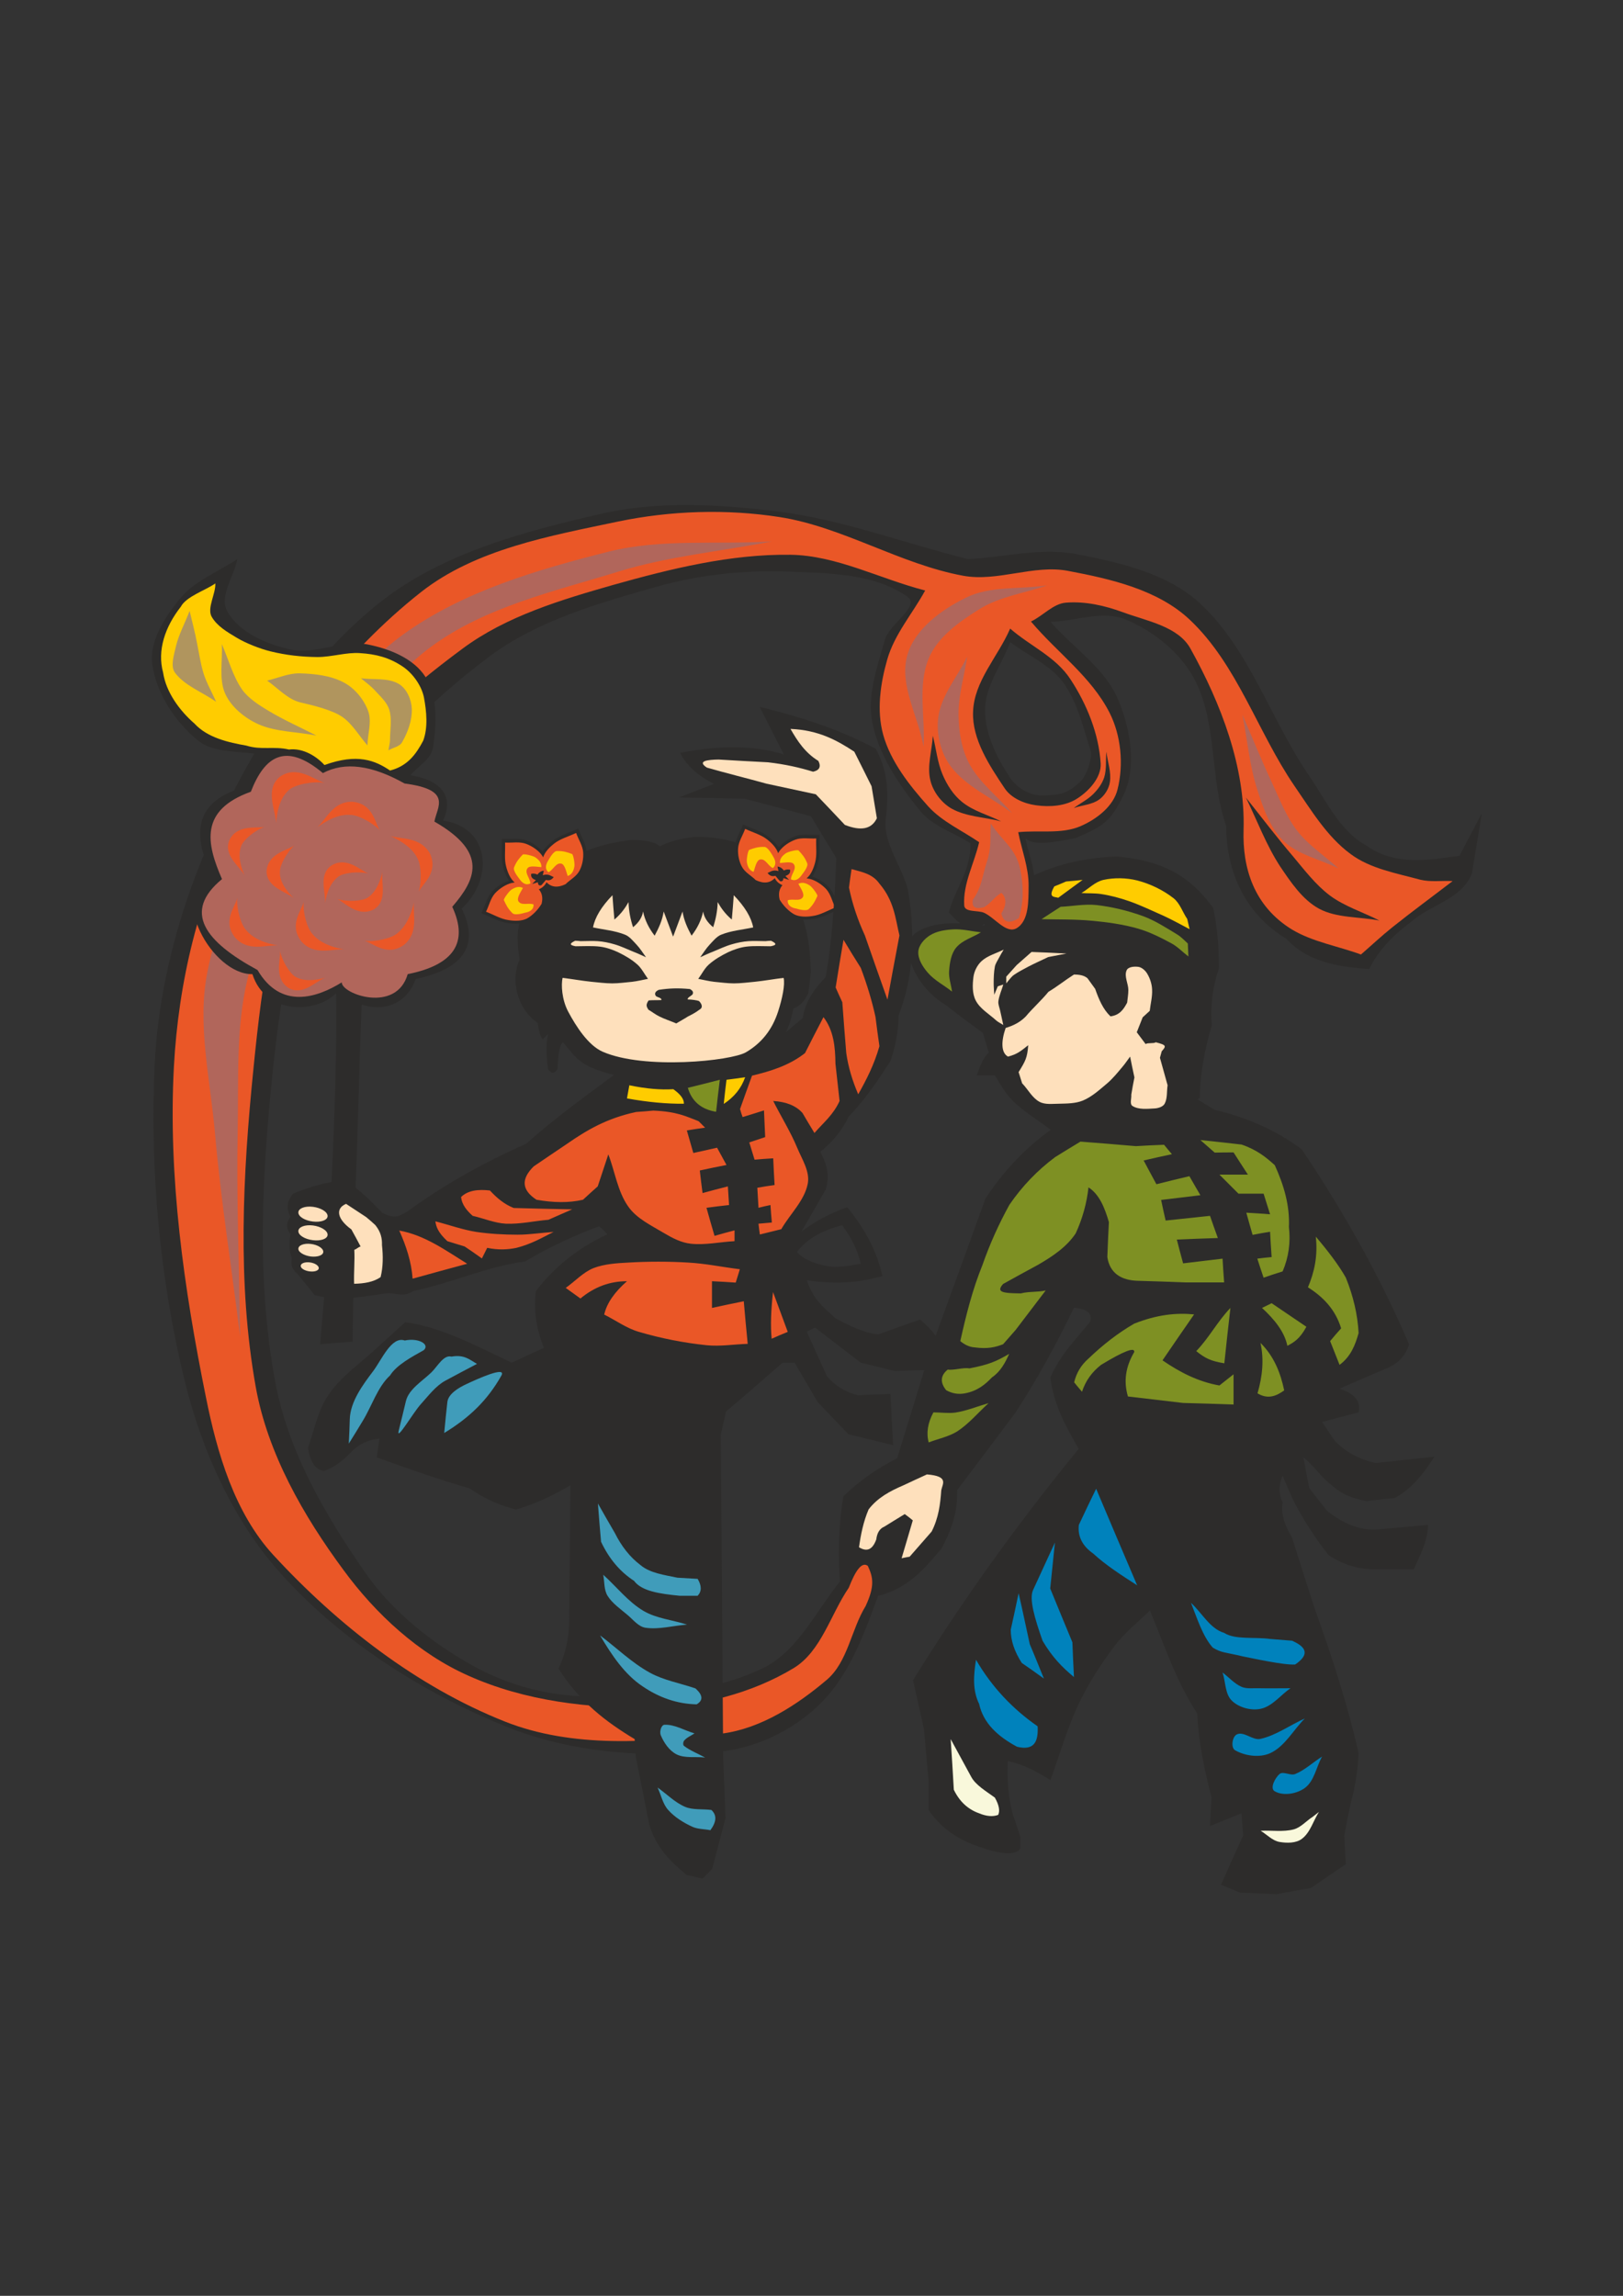<?xml version="1.0" encoding="utf-8"?>
<!-- Created by UniConvertor 2.0rc4 (https://sk1project.net/) -->
<svg xmlns="http://www.w3.org/2000/svg" height="841.89pt" viewBox="0 0 595.276 841.89" width="595.276pt" version="1.1" xmlns:xlink="http://www.w3.org/1999/xlink" id="1c9fef40-f60e-11ea-a93c-dcc15c148e23">

<rect x="0" y="0" width="595.276" height="841.89" fill="#333333" stroke="none"/>

<g>
	<g>
		<path style="fill:#2d2c2b;" d="M 387.566,412.809 C 376.55,420.225 368.126,429.369 361.43,439.521 354.734,458.097 347.966,476.673 341.198,495.249 337.166,508.425 333.134,521.601 329.03,534.777 321.47,538.593 314.99,543.201 309.302,548.745 307.358,560.697 307.43,571.281 308.15,581.289 313.91,585.681 319.022,586.113 323.846,584.745 334.214,581.433 339.614,574.521 345.302,567.897 348.902,561.273 351.35,554.289 351.062,546.441 358.262,536.937 365.39,527.433 372.518,517.929 380.366,505.761 387.494,492.945 393.902,479.553 398.942,480.057 400.886,481.713 399.734,484.809 394.622,491.145 388.934,496.689 385.262,505.113 386.486,515.481 391.094,523.257 395.63,531.321 373.166,558.753 352.934,586.977 334.862,616.137 336.23,622.113 337.598,628.161 338.894,634.209 339.47,640.545 340.046,646.953 340.622,653.361 340.622,656.817 340.622,660.273 340.622,663.801 344.798,669.849 350.414,674.025 357.47,676.617 367.046,680.217 372.662,680.505 374.246,677.769 374.246,676.401 374.246,675.033 374.246,673.665 373.31,670.713 372.374,667.833 371.366,664.953 369.71,658.545 369.35,652.065 369.638,645.801 374.894,646.809 380.15,649.545 385.262,652.785 388.718,643.425 391.382,633.777 395.63,624.849 399.23,617.289 403.91,610.017 408.95,603.393 412.55,598.641 417.446,594.825 421.766,590.577 427.094,603.393 431.414,616.569 439.118,628.377 439.622,639.177 441.782,649.185 444.374,659.193 444.158,662.649 443.942,666.105 443.798,669.633 447.614,668.049 451.502,666.465 455.39,664.953 455.534,667.617 455.75,670.353 455.966,673.089 453.23,679.065 450.494,685.113 447.83,691.161 450.134,692.097 452.438,693.033 454.814,694.041 459.206,694.185 463.67,694.401 468.134,694.617 472.382,693.825 476.63,693.033 480.878,692.313 485.126,689.361 489.374,686.481 493.622,683.601 493.406,680.073 493.19,676.545 493.046,673.089 493.766,669.201 494.558,665.313 495.35,661.497 497.078,655.305 498.014,649.113 498.302,642.921 494.486,625.857 488.654,607.785 482.03,589.425 479.294,580.857 476.558,572.361 473.894,563.865 471.59,559.905 469.646,555.801 470.438,551.049 468.638,546.945 469.286,543.921 470.438,541.185 471.734,544.281 473.102,547.377 474.47,550.473 478.214,557.529 482.39,564.081 487.286,570.273 492.902,574.017 499.094,575.745 505.79,575.457 510.038,575.457 514.286,575.457 518.534,575.457 520.91,570.201 523.574,565.305 523.79,559.185 517.382,559.761 510.974,560.337 504.638,560.913 498.59,561.129 492.614,558.753 486.71,554.001 484.55,551.265 482.39,548.529 480.302,545.865 479.51,542.913 478.718,537.297 477.998,534.417 481.454,536.937 484.91,542.121 488.438,544.641 492.614,548.457 496.862,549.609 501.182,550.473 504.638,550.041 508.094,549.681 511.622,549.321 518.318,545.577 522.35,539.961 526.094,534.201 518.894,534.921 511.766,535.713 504.638,536.505 498.518,535.209 493.478,532.401 489.59,528.369 488.006,526.065 486.422,523.761 484.91,521.457 489.374,520.233 493.838,519.081 498.302,517.929 498.878,514.833 498.374,511.665 491.318,509.217 496.718,506.841 502.118,504.537 507.518,502.233 512.054,500.577 515.438,497.769 516.806,492.945 506.438,468.753 493.262,444.921 477.422,421.449 468.278,414.609 457.622,409.857 445.526,406.977 443.006,405.465 440.486,403.953 437.966,402.369 425.366,410.289 407.654,412.737 387.566,412.809 L 387.566,412.809 Z" />
		<path style="fill:#0082bc;" d="M 469.286,650.553 C 467.702,651.921 465.614,655.809 467.558,656.889 470.726,658.689 475.622,657.825 478.574,655.665 482.102,653.073 482.75,647.961 484.91,644.145 481.598,646.233 478.574,649.113 475.046,650.553 473.318,651.273 470.654,649.401 469.286,650.553 L 469.286,650.553 Z M 453.662,636.009 C 451.934,636.801 451.358,640.905 453.014,641.841 456.686,643.929 461.942,644.649 465.83,642.921 471.23,640.473 474.326,634.425 478.574,630.177 473.102,632.625 468.062,636.369 462.302,637.665 459.494,638.313 456.254,634.785 453.662,636.009 L 453.662,636.009 Z M 448.406,613.329 C 450.71,615.057 452.726,617.433 455.39,618.585 457.262,619.377 459.566,619.017 461.726,619.089 465.47,619.161 469.43,619.089 473.318,619.089 469.646,621.609 466.622,625.785 462.302,626.649 458.774,627.369 454.382,626.145 451.862,623.697 449.27,621.249 449.558,616.785 448.406,613.329 L 448.406,613.329 Z M 436.814,587.769 C 440.846,591.441 443.798,597.273 448.982,598.785 452.942,601.377 460.214,600.225 465.83,601.017 468.494,601.233 471.158,601.449 473.894,601.665 479.654,604.185 480.014,606.993 475.046,610.377 470.942,610.665 459.926,608.217 455.894,607.425 449.342,605.841 448.118,606.201 444.806,604.185 441.062,600.009 438.902,592.953 436.814,587.769 L 436.814,587.769 Z M 357.974,608.649 C 363.734,618.585 371.366,626.649 380.582,633.057 380.87,638.745 379.286,642.057 373.022,640.545 365.894,636.729 360.638,631.833 359.126,624.849 356.606,619.737 357.11,614.193 357.974,608.649 L 357.974,608.649 Z M 373.598,584.241 C 372.662,588.705 371.726,593.169 370.718,597.633 370.718,601.665 372.086,605.625 374.75,609.801 377.486,611.673 380.222,613.617 382.886,615.561 381.374,611.889 379.286,606.633 377.702,602.961 376.19,596.193 375.182,591.009 373.598,584.241 L 373.598,584.241 Z M 386.918,565.665 C 386.342,571.281 385.766,576.897 385.19,582.513 387.854,589.065 390.59,595.617 393.326,602.241 393.47,606.489 393.686,610.737 393.902,614.985 389.726,611.529 385.91,607.713 382.382,601.665 379.574,593.673 377.342,586.329 378.926,583.017 381.59,577.185 384.254,571.425 386.918,565.665 L 386.918,565.665 Z M 402.038,545.937 C 407.006,557.745 412.046,569.553 417.086,581.361 411.398,577.689 405.638,574.017 400.958,569.697 396.926,566.889 395.198,563.289 395.702,559.185 397.79,554.721 399.878,550.329 402.038,545.937 L 402.038,545.937 Z" />
		<path style="fill:#fee0bc;" d="M 321.398,564.513 C 320.03,568.257 318.014,569.193 315.062,567.393 315.71,562.785 316.646,558.033 318.59,553.497 321.974,549.105 326.582,546.729 331.262,544.713 334.214,543.345 337.094,541.977 339.974,540.681 348.182,541.329 345.662,544.137 345.23,546.513 344.87,551.553 344.294,556.521 341.702,561.633 339.038,564.657 336.374,567.753 333.638,570.849 332.702,570.993 331.694,571.209 330.686,571.425 331.262,569.481 331.838,567.537 332.414,565.593 333.206,562.857 333.998,560.193 334.79,557.529 333.854,556.737 332.846,555.945 331.838,555.225 329.39,556.737 326.87,558.249 324.35,559.833 322.622,560.553 321.686,562.137 321.398,564.513 L 321.398,564.513 Z" />
		<path style="fill:#7e9023;" d="M 362.582,514.545 C 358.55,515.697 354.59,517.353 350.414,518.001 347.822,518.361 345.086,517.929 342.35,517.929 340.262,521.817 339.686,525.489 340.622,528.945 344.15,527.577 347.966,526.857 351.062,524.913 355.382,522.105 358.766,518.001 362.582,514.545 L 362.582,514.545 Z M 370.142,496.473 C 365.318,499.281 362.654,500.433 355.526,501.801 353.438,501.369 349.694,502.593 347.606,502.233 344.942,504.393 344.726,506.913 347.03,509.793 349.334,511.089 351.638,511.377 353.942,510.945 358.478,510.081 361.358,507.705 363.806,505.113 366.902,503.025 368.63,499.857 370.142,496.473 L 370.142,496.473 Z M 426.95,419.793 C 427.886,420.945 428.822,422.097 429.83,423.249 426.374,423.969 422.918,424.761 419.462,425.553 420.974,428.433 422.558,431.313 424.142,434.265 428.174,433.257 432.206,432.249 436.238,431.313 437.534,433.617 438.902,435.921 440.27,438.297 435.446,438.873 430.622,439.449 425.87,440.025 426.374,442.545 426.95,445.065 427.526,447.585 432.926,447.009 438.326,446.433 443.798,445.857 444.734,448.521 445.67,451.257 446.678,453.993 441.638,454.137 436.598,454.353 431.63,454.569 432.35,457.449 433.142,460.329 433.934,463.281 438.758,462.705 443.582,462.129 448.406,461.553 448.55,464.433 448.766,467.313 448.982,470.265 444.158,470.265 439.334,470.265 434.51,470.265 428.894,470.049 423.278,469.833 417.734,469.689 410.966,469.617 407.006,466.665 406.142,460.977 406.286,456.657 406.502,452.409 406.718,448.161 405.206,442.977 403.262,438.009 399.23,435.417 398.582,441.321 396.998,446.937 394.55,452.265 391.31,457.161 386.27,460.617 380.654,463.857 376.406,466.161 372.158,468.465 367.91,470.841 365.174,473.937 367.91,474.225 374.39,474.297 377.702,473.505 380.294,473.937 383.534,473.217 379.862,478.041 376.19,482.865 372.518,487.689 371.006,489.417 369.494,491.145 367.91,492.945 365.102,494.025 362.294,494.745 357.47,494.097 355.454,493.953 353.798,493.089 352.214,491.793 354.302,482.433 356.606,473.073 360.35,463.857 363.014,456.225 366.326,448.881 370.214,441.825 374.894,434.985 380.51,429.153 386.99,424.329 390.086,422.385 393.182,420.513 396.278,418.641 403.046,419.145 409.814,419.721 416.582,420.297 420.038,420.081 423.494,419.937 426.95,419.793 L 426.95,419.793 Z M 437.966,482.001 C 434.078,487.617 430.19,493.233 426.374,498.849 432.782,503.241 439.478,506.697 447.254,508.065 448.982,506.697 450.71,505.329 452.438,503.961 452.438,507.633 452.438,511.305 452.438,515.049 446.246,514.833 440.054,514.617 433.934,514.473 427.166,513.681 420.398,512.889 413.702,512.097 412.046,506.553 412.838,501.153 416.006,495.825 416.294,493.881 412.262,495.393 403.838,500.505 400.526,503.097 398.15,506.337 396.854,510.369 395.846,509.217 394.91,508.065 393.974,506.913 394.766,503.601 396.422,500.649 399.23,498.201 404.486,493.161 410.03,488.841 416.006,485.385 424.358,482.073 431.414,481.353 437.966,482.001 L 437.966,482.001 Z M 462.302,492.441 C 467.27,497.337 469.646,503.385 471.014,509.865 468.134,511.953 465.038,513.249 461.222,510.945 463.022,504.825 463.67,498.489 462.302,492.441 L 462.302,492.441 Z M 451.286,479.625 C 446.462,484.665 443.582,490.425 438.758,495.465 442.07,498.129 444.158,499.137 449.054,499.929 449.774,493.161 450.494,486.393 451.286,479.625 L 451.286,479.625 Z M 466.406,477.897 C 465.182,478.473 464.03,479.049 462.878,479.625 467.558,483.945 471.158,488.481 472.166,493.521 474.47,492.297 476.702,491.073 479.15,486.537 474.902,483.657 470.654,480.777 466.406,477.897 L 466.406,477.897 Z M 440.27,418.065 C 441.998,419.577 443.726,421.089 445.526,422.673 447.83,422.601 450.134,422.601 452.438,422.601 454.166,425.265 455.894,428.001 457.694,430.737 454.166,430.737 450.71,430.737 447.254,430.737 449.558,433.041 451.862,435.345 454.238,437.721 457.262,437.721 460.358,437.721 463.454,437.721 464.246,440.241 465.038,442.761 465.83,445.281 462.878,445.065 459.998,444.849 457.118,444.705 457.838,447.369 458.63,450.105 459.422,452.841 461.51,452.409 463.67,452.049 465.83,451.689 465.974,454.785 466.19,457.881 466.406,460.977 464.606,461.121 462.878,461.337 461.15,461.553 461.87,463.857 462.662,466.161 463.454,468.537 465.758,467.745 468.062,466.953 470.438,466.233 472.67,460.977 473.39,455.577 472.742,449.961 473.102,442.041 470.87,434.553 467.558,427.281 464.462,424.473 461.078,421.665 455.39,419.721 450.35,419.145 445.31,418.569 440.27,418.065 L 440.27,418.065 Z M 482.606,453.489 C 483.398,460.689 482.03,466.593 479.726,472.065 485.414,475.665 489.806,480.273 491.894,487.113 490.526,488.625 489.158,490.209 487.862,491.793 489.014,494.673 490.166,497.553 491.318,500.505 495.494,497.409 497.078,493.161 498.302,488.841 497.942,482.073 496.358,475.305 493.622,468.537 491.03,463.929 487.07,458.745 482.606,453.489 L 482.606,453.489 Z" />
		<path style="fill:#f9f8db;" d="M 348.686,637.737 C 349.118,643.929 349.478,650.121 349.838,656.313 351.926,660.633 355.022,663.513 359.126,664.953 361.862,666.105 364.238,666.249 366.11,665.529 366.83,664.017 366.398,661.857 364.886,659.193 361.646,656.817 357.902,654.657 356.246,651.633 353.726,646.953 351.206,642.345 348.686,637.737 L 348.686,637.737 Z M 481.454,666.249 C 479.078,667.761 477.134,670.137 474.47,670.857 470.582,671.865 466.406,671.145 462.374,671.361 464.678,672.729 466.694,675.033 469.358,675.465 471.95,675.897 475.334,675.969 477.494,674.313 480.59,672.009 481.67,667.689 483.758,664.449" />
	</g>
	<g>
		<path style="fill:#2d2c2b;" d="M 444.95,332.889 C 438.182,323.889 429.83,315.825 409.598,314.097 394.982,314.601 380.294,318.273 365.462,329.001 363.518,332.529 362.006,335.841 360.998,339.441 355.742,338.865 350.486,338.073 344.438,338.937 334.358,340.665 330.974,345.273 333.998,352.761 336.302,359.529 340.766,364.785 347.246,368.817 352.43,372.921 356.894,376.161 360.494,378.753 361.214,381.129 361.934,383.505 362.654,385.953 360.566,387.969 359.414,390.993 358.262,394.305 360.494,394.305 362.726,394.305 364.886,394.305 367.334,398.337 369.206,401.721 372.662,404.817 377.198,408.849 382.166,411.657 385.91,414.753 393.11,414.537 400.382,414.537 407.438,414.249 413.342,414.033 419.606,415.041 425.078,413.097 430.838,411.081 435.086,406.041 440.054,402.585 440.126,394.449 441.638,385.593 444.446,376.017 443.87,368.889 444.734,361.905 447.11,354.993 447.038,347.577 446.534,340.089 444.95,332.889 L 444.95,332.889 Z" />
		<path style="fill:#fee0bc;" d="M 378.35,349.089 C 376.55,350.673 374.75,352.257 372.878,353.913 371.654,355.281 370.358,356.721 369.062,358.161 369.062,358.953 369.062,359.745 369.062,360.609 369.998,359.529 370.79,358.305 371.87,357.513 373.526,356.361 375.398,355.425 377.126,354.489 379.502,353.265 382.022,352.113 384.47,350.961 386.702,350.529 388.934,350.097 391.166,349.665 386.846,349.449 382.598,349.233 378.35,349.089 L 378.35,349.089 Z M 368.126,348.225 C 365.462,349.593 362.294,350.385 360.062,352.401 358.478,353.841 357.326,356.073 357.038,358.233 356.678,361.041 356.534,364.353 357.902,366.945 359.486,369.969 362.798,371.841 365.318,374.145 366.11,374.865 367.118,375.297 367.982,375.873 367.622,374.073 367.19,372.345 366.83,370.617 366.614,369.537 366.038,368.313 366.182,367.161 366.47,365.001 367.406,363.057 367.982,361.041 367.334,361.257 366.686,361.473 365.966,361.689 365.534,362.697 365.102,363.705 364.67,364.785 364.598,363.345 364.454,361.977 364.454,360.609 364.454,358.521 364.526,356.433 364.886,354.489 365.102,353.337 365.894,352.257 366.398,351.249 366.902,350.241 367.55,349.233 368.126,348.225 L 368.126,348.225 Z M 407.294,372.705 C 404.558,370.113 403.046,366.513 401.678,362.625 400.742,361.329 399.806,360.033 398.87,358.737 397.718,357.729 396.062,357.369 393.902,357.369 390.518,359.529 387.998,361.617 384.542,363.705 382.094,366.729 378.71,369.753 376.262,372.705 374.39,374.649 372.014,376.017 368.846,376.953 367.118,381.993 367.19,386.097 369.71,387.465 373.094,386.601 374.39,385.449 377.126,383.289 376.766,387.969 376.118,389.049 373.598,393.153 374.03,394.521 374.462,395.889 374.894,397.257 377.054,399.489 378.566,402.585 381.23,404.025 383.318,405.177 386.054,404.745 388.43,404.745 391.382,404.673 394.478,404.673 397.142,403.593 400.454,402.225 403.19,399.705 405.854,397.473 408.014,395.673 409.886,393.369 411.686,391.209 412.694,390.057 413.558,388.689 414.494,387.465 414.998,389.985 415.502,392.505 416.078,395.097 415.646,397.185 415.286,399.273 414.926,401.433 415.07,402.801 414.206,404.889 415.43,405.609 417.662,406.977 420.758,406.617 423.494,406.473 424.79,406.401 426.518,405.897 427.166,404.745 428.246,402.729 427.886,400.209 428.246,397.977 427.31,394.593 426.374,391.209 425.438,387.897 425.654,387.105 425.87,386.313 426.086,385.521 427.886,383.505 427.742,383.217 423.926,382.209 422.99,382.785 421.118,382.281 420.182,382.857 419.102,381.417 418.022,379.977 416.942,378.537 417.662,376.665 418.382,374.865 419.102,373.065 419.966,372.273 420.83,371.481 421.694,370.689 421.982,368.097 422.702,365.505 422.558,362.841 422.486,360.897 421.838,358.881 420.83,357.153 420.182,356.001 418.886,354.777 417.59,354.561 416.078,354.345 413.774,354.489 413.198,355.857 412.262,358.089 413.846,360.681 413.846,363.057 413.846,364.641 413.558,366.153 413.414,367.665 412.118,370.113 410.678,372.273 407.294,372.705 L 407.294,372.705 Z" />
		<path style="fill:#7e9023;" d="M 359.774,341.889 C 356.75,343.761 352.934,344.769 350.63,347.577 348.83,349.809 348.326,353.121 348.11,356.001 347.894,358.521 348.83,361.041 349.19,363.633 346.238,361.257 342.71,359.529 340.262,356.649 338.462,354.561 336.662,351.753 336.806,349.017 336.95,346.569 339.038,344.265 341.126,342.969 343.646,341.385 346.886,340.953 349.838,340.809 353.15,340.665 356.462,341.529 359.774,341.889 L 359.774,341.889 Z" />
		<path style="fill:#ffcc00;" d="M 396.638,327.489 C 399.302,325.905 401.606,323.385 404.702,322.665 408.662,321.801 413.126,321.873 417.158,322.881 421.838,324.105 426.518,326.337 430.406,329.361 432.782,331.233 433.718,334.473 435.446,336.993 435.734,338.217 436.022,339.441 436.31,340.737 433.142,339.081 430.046,337.353 426.95,335.913 422.702,334.041 418.382,331.953 414.062,330.441 410.75,329.289 407.222,328.353 403.838,327.849 401.462,327.489 399.014,327.633 396.638,327.489 L 396.638,327.489 Z M 397.07,322.665 C 394.046,324.897 391.094,327.057 388.142,329.217 386.702,328.785 384.254,329.289 386.702,325.041 388.142,324.465 389.582,323.889 391.022,323.241 393.038,323.097 395.054,322.881 397.07,322.665 L 397.07,322.665 Z" />
		<path style="fill:#7e9023;" d="M 382.022,337.065 C 384.326,335.553 386.63,334.041 389.006,332.529 393.326,332.313 397.79,331.449 402.11,331.881 407.87,332.529 413.774,333.969 419.318,335.985 423.638,337.569 427.742,340.233 431.774,342.681 433.214,343.545 434.366,344.841 435.662,345.993 435.734,347.577 435.806,349.161 435.878,350.745 433.79,349.161 431.99,347.217 429.758,345.993 425.798,343.833 421.622,341.745 417.374,340.521 411.83,338.937 405.998,338.145 400.382,337.641 394.334,337.065 388.142,337.209 382.022,337.065 L 382.022,337.065 Z" />
	</g>
	<path style="fill:#2d2c2b;" d="M 370.502,235.473 C 367.478,243.753 361.286,251.529 361.286,260.385 361.286,269.169 365.606,277.953 370.502,285.225 372.95,288.969 377.918,291.849 382.454,291.705 389.006,291.489 391.454,291.129 396.278,286.593 398.51,284.505 400.814,277.953 399.95,275.073 397.214,266.505 395.126,257.289 389.87,250.161 385.046,243.681 376.91,240.369 370.502,235.473 L 370.502,235.473 Z M 543.518,298.185 C 542.294,305.529 541.07,312.945 539.846,320.361 535.958,330.009 524.366,331.737 517.382,338.217 510.902,342.897 505.43,348.729 502.19,355.353 493.55,354.705 480.23,353.625 471.806,344.265 456.902,335.265 449.846,320.145 449.702,302.793 443.798,285.873 446.462,266.289 438.686,250.233 433.646,239.865 423.494,231.585 412.91,227.193 404.414,223.665 394.478,227.769 385.334,228.057 393.614,237.561 405.35,245.049 410.174,256.713 414.638,267.441 417.086,281.265 411.974,291.777 407.222,301.497 404.414,303.081 394.478,307.329 386.846,308.841 378.926,310.281 376.118,307.401 376.982,312.297 379.502,317.985 379.286,323.025 381.374,331.593 379.43,337.497 374.246,342.465 369.71,343.977 364.67,342.681 360.998,338.793 355.742,342.897 351.422,338.289 348.038,334.617 349.766,326.985 356.318,319.137 355.886,309.201 349.766,305.241 342.062,303.009 337.454,297.321 329.75,287.817 322.334,276.945 319.958,264.993 317.942,254.985 321.83,244.401 324.566,234.537 326.15,228.921 337.67,222.225 332.846,218.841 320.894,210.345 304.334,210.201 289.574,209.625 273.302,208.977 256.526,210.705 240.83,215.169 219.446,221.217 196.91,227.625 179.126,241.017 156.446,258.081 135.206,279.321 122.102,304.593 108.134,331.521 103.166,362.913 99.998,393.225 96.11,430.809 94.022,469.473 100.934,506.697 105.614,532.041 119.294,555.657 134.054,576.825 143.99,591.081 158.462,602.529 173.654,610.953 186.11,617.865 200.87,621.897 215.054,622.041 236.798,622.257 259.91,621.177 279.494,611.889 293.678,605.193 300.23,588.273 310.742,576.825 314.846,572.361 319.382,568.185 323.63,563.865 331.55,555.513 333.494,556.737 329.174,567.609 320.606,585.753 316.574,606.993 303.398,622.041 293.678,633.129 278.558,640.977 263.798,642.345 237.734,644.721 209.87,642.993 185.606,633.129 154.718,620.601 125.054,601.665 102.806,576.825 85.526,557.601 74.006,531.825 67.814,506.697 58.598,469.113 54.926,429.081 56.726,390.417 58.238,358.737 67.67,326.769 81.638,298.185 95.75,269.169 114.326,240.585 139.598,220.713 162.35,202.785 192.302,194.865 220.598,188.385 241.478,183.633 263.726,184.929 284.966,187.521 308.798,190.473 331.622,199.185 354.95,205.017 368.126,204.441 381.59,200.697 394.478,203.145 410.678,206.241 428.534,210.273 440.558,221.649 458.486,238.569 466.118,263.985 480.086,284.361 486.35,293.505 491.462,304.881 501.254,310.137 511.766,317.697 524.582,315.321 535.31,313.809 538.046,308.553 540.782,303.369 543.518,298.185 L 543.518,298.185 Z" />
	<path style="fill:#ea5727;" d="M 370.502,230.505 C 365.966,240.945 357.254,249.729 356.894,261.105 356.534,271.113 362.87,280.689 368.414,288.969 370.79,292.641 375.614,294.729 380.006,295.305 385.046,296.025 390.806,295.593 395.054,292.857 399.446,290.049 403.982,285.081 403.694,279.969 403.046,269.097 398.582,258.153 392.606,249.081 387.278,240.873 377.846,236.913 370.502,230.505 L 370.502,230.505 Z M 532.79,323.097 C 525.374,328.785 517.814,334.329 510.614,340.089 506.654,343.257 502.982,346.713 499.166,350.025 490.742,346.929 481.454,345.417 473.894,340.881 459.782,332.241 455.678,318.129 456.11,304.377 456.83,281.409 447.83,258.009 436.67,237.921 432.206,229.713 420.686,227.769 411.902,224.529 405.278,222.081 398.006,220.425 390.95,221.001 386.27,221.361 382.454,225.897 378.134,227.913 387.71,239.289 400.166,248.073 406.934,261.321 411.182,269.673 412.19,280.329 409.886,289.473 408.374,295.737 402.11,300.489 396.206,303.009 389.222,305.961 381.014,304.377 373.454,305.169 374.75,311.721 377.342,318.201 377.27,324.897 377.198,330.153 377.486,337.641 372.878,340.377 369.062,342.609 364.886,336.489 360.854,334.689 358.55,333.753 353.798,334.617 353.654,332.025 353.15,324.033 357.326,316.689 359.126,308.841 352.934,304.593 345.518,301.281 340.478,295.737 333.566,288.033 326.654,279.249 323.918,269.385 321.47,260.457 322.91,250.593 325.43,241.809 328.094,232.521 334.646,225.105 339.326,216.537 322.766,212.289 306.782,203.649 289.862,203.433 267.974,203.145 246.086,208.545 225.062,214.449 205.91,219.921 185.822,225.897 169.766,237.777 148.526,253.473 127.142,272.049 115.334,295.809 100.718,325.185 96.182,359.313 92.942,392.073 89.054,430.665 86.966,470.337 93.806,508.641 98.198,533.049 111.302,555.873 125.99,575.745 137.798,591.873 153.566,606.417 171.782,614.481 192.446,623.769 216.134,626.577 238.67,626.145 256.814,625.785 275.678,621.033 291.158,611.673 301.238,605.481 304.622,592.017 311.318,582.225 313.694,576.105 316.07,572.505 318.302,574.233 320.246,578.409 320.894,581.577 317.51,588.921 312.182,597.561 310.958,609.441 303.254,615.993 292.382,625.209 279.134,633.849 264.806,635.721 238.526,639.033 209.942,641.121 185.246,631.329 152.918,618.513 123.902,595.905 100.286,570.273 86.03,554.793 79.622,532.833 75.518,512.313 67.454,472.497 61.622,431.529 63.782,391.137 65.438,360.393 72.782,328.929 87.038,301.569 103.67,269.601 126.206,239.361 154.43,217.113 174.518,201.345 201.734,196.521 226.646,191.265 246.014,187.233 266.462,186.585 285.902,189.609 309.086,193.209 330.11,206.889 353.294,211.137 365.894,213.441 379.142,206.961 391.67,209.337 407.366,212.289 424.718,216.249 436.382,227.265 453.806,243.681 461.222,268.377 474.758,288.177 480.878,297.033 486.638,306.753 495.35,313.161 502.55,318.561 512.198,320.217 520.91,322.593 524.726,323.529 528.83,322.881 532.79,323.097 L 532.79,323.097 Z" />
	<path style="fill:#b1665b;" d="M 283.094,198.537 C 263.15,199.761 242.63,197.457 223.262,202.281 197.054,208.905 169.838,216.825 147.878,232.665 128.942,246.345 116.342,267.729 104.606,288.033 92.222,309.345 80.918,332.169 76.094,356.289 72.206,375.513 77.102,395.673 78.83,415.329 80.99,440.313 85.022,465.153 88.046,490.065 87.758,464.793 86.678,439.521 87.182,414.393 87.542,395.889 86.462,376.953 90.782,359.025 96.542,335.337 105.758,312.081 117.494,290.769 128.294,271.185 140.102,250.521 157.958,237.273 177.902,222.513 203.39,216.825 227.006,209.553 245.222,203.937 264.446,202.209 283.094,198.537 L 283.094,198.537 Z" />
	<path style="fill:#b1665b;" d="M 384.038,214.665 C 374.102,216.177 363.158,214.737 354.23,219.201 345.302,223.593 335.51,230.649 332.774,240.297 329.678,251.169 336.806,262.617 338.75,273.849 339.398,263.121 336.518,251.601 340.55,241.665 343.79,233.601 351.926,227.913 359.342,223.305 366.758,218.697 375.83,217.545 384.038,214.665 L 384.038,214.665 Z M 354.734,240.801 C 351.206,248.145 345.302,254.841 344.15,262.905 343.286,269.025 345.014,276.225 348.83,281.193 354.518,288.609 363.806,292.497 371.222,298.185 366.038,292.209 359.414,287.169 355.598,280.257 352.718,274.929 351.638,268.449 351.566,262.329 351.422,255.057 353.726,247.929 354.734,240.801 L 354.734,240.801 Z M 363.374,301.929 C 363.086,307.905 363.734,310.713 361.862,316.329 360.206,321.441 360.062,325.473 356.822,329.937 356.318,332.673 357.686,333.537 360.926,332.673 363.518,331.161 364.67,328.929 367.262,327.417 369.206,329.001 369.206,332.169 367.262,334.905 367.982,338.361 370.214,338.865 373.67,336.705 375.542,331.017 375.398,324.753 374.246,318.993 372.59,311.001 367.838,308.769 363.374,301.929 L 363.374,301.929 Z" />
	<path style="fill:#2d2c2b;" d="M 342.134,269.817 C 341.846,275.289 339.902,280.977 341.27,286.305 342.278,290.337 345.23,294.297 348.902,296.457 354.374,299.553 361.142,299.625 367.19,301.209 362.438,298.833 357.038,297.465 352.862,294.081 349.694,291.561 347.318,287.817 345.734,284.073 343.79,279.537 343.358,274.497 342.134,269.817 L 342.134,269.817 Z" />
	<path style="fill:#2d2c2b;" d="M 393.83,296.313 C 396.926,295.233 400.526,295.089 403.118,293.217 405.134,291.777 406.718,289.257 407.078,286.809 407.654,283.137 406.214,279.321 405.782,275.649 405.494,278.745 405.926,282.057 404.99,285.081 404.198,287.457 402.686,289.473 400.958,291.201 398.87,293.289 396.134,294.585 393.83,296.313 L 393.83,296.313 Z" />
	<path style="fill:#b1665b;" d="M 455.678,262.041 C 457.478,271.185 458.27,280.689 461.15,289.617 463.31,296.241 465.758,303.585 470.798,308.409 476.126,313.521 484.19,315.105 490.958,318.489 485.918,313.881 480.014,310.065 475.838,304.737 471.806,299.553 469.358,293.145 466.622,287.241 462.734,278.961 459.278,270.393 455.678,262.041 L 455.678,262.041 Z" />
	<path style="fill:#2d2c2b;" d="M 456.974,292.497 C 461.078,300.849 464.39,309.849 469.502,317.697 473.39,323.457 477.71,329.937 483.83,333.249 490.31,336.705 498.518,336.129 505.934,337.569 499.886,334.473 493.118,332.385 487.718,328.353 482.462,324.393 478.358,318.921 474.182,313.953 468.206,306.969 462.662,299.625 456.974,292.497 L 456.974,292.497 Z" />
	<path style="fill:#2d2c2b;" d="M 241.982,310.353 C 240.398,308.625 235.286,307.833 231.038,308.049 211.742,310.713 207.422,316.113 199.214,324.537 191.006,332.817 188.486,338.793 190.574,352.041 187.19,358.953 189.494,369.897 197.198,375.081 197.558,377.097 197.774,379.617 199.07,381.201 199.718,380.481 200.366,379.833 201.014,379.185 200.078,383.217 200.438,387.609 201.014,392.073 202.166,393.801 203.318,393.801 204.47,392.073 204.686,386.241 205.334,382.929 206.486,382.209 211.958,388.689 212.678,390.849 224.99,394.161 237.302,397.473 264.374,396.321 275.39,391.137 286.406,385.953 289.502,377.241 291.014,369.825 294.038,368.673 295.262,366.513 296.414,364.353 296.846,361.617 297.134,358.953 297.422,356.433 297.422,356.433 297.422,356.433 297.422,356.433 297.134,348.297 296.414,340.089 292.454,332.097 288.062,324.609 283.958,316.833 274.166,310.353 267.614,307.833 261.206,306.753 254.87,306.897 249.902,307.401 245.51,308.553 241.982,310.353 L 241.982,310.353 Z" />
	<path style="fill:#2d2c2b;" d="M 297.926,321.441 C 298.934,320.001 299.654,318.129 300.086,316.473 300.95,313.233 300.446,309.561 300.59,306.105 297.566,306.321 294.47,305.673 291.662,306.609 289.358,307.473 287.198,308.913 285.614,310.713 284.606,309.201 283.238,307.905 281.87,306.825 279.206,304.737 275.678,303.801 272.51,302.289 271.502,305.169 269.702,307.761 269.486,310.713 269.342,313.377 269.918,316.257 271.214,318.561 272.51,321.009 275.102,322.233 277.046,324.177 279.782,325.401 282.086,325.329 283.886,324.249 284.174,324.609 284.462,324.897 284.822,325.185 284.102,326.481 283.958,328.137 284.462,329.937 285.758,332.457 288.062,334.905 290.654,336.201 292.886,337.425 295.838,337.353 298.358,336.993 301.67,336.561 304.838,334.617 308.078,333.393 306.71,330.729 306.062,327.633 304.118,325.401 302.39,323.601 300.23,322.161 297.926,321.441 L 297.926,321.441 Z M 186.686,322.953 C 185.678,321.513 184.958,319.641 184.526,317.985 183.662,314.745 184.166,311.073 184.022,307.617 187.046,307.833 190.142,307.185 192.95,308.121 195.254,308.985 197.414,310.425 198.998,312.225 200.006,310.713 201.374,309.417 202.742,308.337 205.406,306.249 208.934,305.313 212.102,303.801 213.11,306.681 214.91,309.273 215.126,312.225 215.27,314.889 214.694,317.769 213.398,320.073 212.102,322.521 209.51,323.745 207.566,325.689 204.83,326.913 202.526,326.841 200.726,325.761 200.438,326.121 200.15,326.409 199.79,326.697 200.51,327.993 200.654,329.649 200.15,331.449 198.854,333.969 196.55,336.417 193.958,337.713 191.726,338.937 188.774,338.865 186.254,338.505 182.942,338.073 179.774,336.129 176.534,334.905 177.902,332.241 178.55,329.145 180.494,326.913 182.222,325.113 184.382,323.673 186.686,322.953 L 186.686,322.953 Z" />
	<path style="fill:#ea5727;" d="M 295.838,322.089 C 297.422,320.793 298.358,318.561 298.934,316.401 299.726,313.593 299.222,310.497 299.366,307.473 296.774,307.617 294.11,307.041 291.734,307.905 289.574,308.697 287.414,310.137 286.046,311.865 285.758,312.225 285.614,312.513 285.398,312.873 284.75,310.857 283.022,309.129 281.366,307.833 279.062,306.033 276.038,305.241 273.302,303.945 272.438,306.393 270.854,308.625 270.71,311.145 270.566,313.449 271.07,315.969 272.15,317.913 273.302,320.001 275.534,321.081 277.19,322.737 280.07,324.105 282.374,323.889 284.174,322.017 284.75,323.241 285.686,324.033 286.982,324.609 285.83,325.905 285.398,327.705 285.974,329.937 287.198,331.953 289.142,334.113 291.374,335.337 293.246,336.273 295.766,336.273 297.998,335.913 300.878,335.553 303.542,333.897 306.35,332.817 305.198,330.513 304.694,327.849 302.966,325.977 301.382,324.321 299.222,322.881 297.062,322.305 296.702,322.233 296.27,322.161 295.838,322.089 L 295.838,322.089 Z M 188.774,323.601 C 187.19,322.305 186.254,320.073 185.678,317.913 184.886,315.105 185.39,312.009 185.246,308.985 187.838,309.129 190.502,308.553 192.878,309.417 195.038,310.209 197.198,311.649 198.566,313.377 198.854,313.737 198.998,314.025 199.214,314.385 199.862,312.369 201.59,310.641 203.246,309.345 205.55,307.545 208.574,306.753 211.31,305.457 212.174,307.905 213.758,310.137 213.902,312.657 214.046,314.961 213.542,317.481 212.462,319.425 211.31,321.513 209.078,322.593 207.422,324.249 204.542,325.617 202.238,325.401 200.438,323.529 199.862,324.753 198.926,325.545 197.63,326.121 198.782,327.417 199.214,329.217 198.638,331.449 197.414,333.465 195.47,335.625 193.238,336.849 191.366,337.785 188.846,337.785 186.614,337.425 183.734,337.065 181.07,335.409 178.262,334.329 179.414,332.025 179.918,329.361 181.646,327.489 183.23,325.833 185.39,324.393 187.55,323.817 187.91,323.745 188.342,323.673 188.774,323.601 L 188.774,323.601 Z" />
	<path style="fill:#ffcc00;" d="M 288.926,330.153 C 288.782,332.241 290.654,332.961 292.022,333.177 292.958,333.465 295.838,334.257 296.702,333.321 298.358,331.665 299.006,330.297 299.798,328.569 299.942,328.065 297.926,325.329 297.062,324.753 295.622,323.817 294.254,323.385 292.814,324.105 293.534,325.473 295.19,327.777 294.47,329.001 293.318,330.729 290.87,329.433 288.926,330.153 L 288.926,330.153 Z M 290.078,322.449 C 291.95,323.385 293.318,321.945 294.11,320.793 294.686,320.001 296.558,317.697 296.054,316.545 295.19,314.385 294.182,313.233 292.886,311.865 292.454,311.505 289.142,312.297 288.278,312.873 286.91,313.809 285.974,314.889 286.046,316.473 287.558,316.401 290.366,315.753 291.158,316.905 292.31,318.633 290.222,320.361 290.078,322.449 L 290.078,322.449 Z M 283.454,318.345 C 285.038,316.977 284.246,315.177 283.526,314.025 283.022,313.161 281.582,310.569 280.358,310.569 278.054,310.497 276.542,311.001 274.814,311.649 274.31,311.865 273.734,315.249 273.95,316.257 274.238,317.913 274.886,319.209 276.398,319.713 276.902,318.345 277.406,315.465 278.774,315.177 280.79,314.817 281.582,317.409 283.454,318.345 L 283.454,318.345 Z M 195.686,331.665 C 195.83,333.753 193.958,334.473 192.59,334.689 191.654,334.977 188.774,335.769 187.91,334.833 186.254,333.177 185.606,331.809 184.814,330.081 184.67,329.577 186.686,326.841 187.55,326.265 188.99,325.329 190.358,324.897 191.798,325.617 191.078,326.985 189.422,329.289 190.142,330.513 191.294,332.241 193.742,330.945 195.686,331.665 L 195.686,331.665 Z M 194.534,323.961 C 192.662,324.897 191.294,323.457 190.502,322.305 189.926,321.513 188.054,319.209 188.558,318.057 189.422,315.897 190.43,314.745 191.726,313.377 192.158,313.017 195.47,313.809 196.334,314.385 197.702,315.321 198.638,316.401 198.566,317.985 197.054,317.913 194.246,317.265 193.454,318.417 192.302,320.145 194.39,321.873 194.534,323.961 L 194.534,323.961 Z M 201.158,319.857 C 199.574,318.489 200.366,316.689 201.086,315.537 201.59,314.673 203.03,312.081 204.254,312.081 206.558,312.009 208.07,312.513 209.798,313.161 210.302,313.377 210.878,316.761 210.662,317.769 210.374,319.425 209.726,320.721 208.214,321.225 207.71,319.857 207.206,316.977 205.838,316.689 203.822,316.329 203.03,318.921 201.158,319.857 L 201.158,319.857 Z" />
	<path style="fill:#2d2c2b;" d="M 284.39,321.153 C 282.95,321.585 282.158,320.937 281.51,320.145 282.806,319.569 283.526,318.849 285.542,319.425 285.398,318.921 285.254,318.345 285.182,317.769 286.262,317.913 286.982,318.489 287.486,319.209 288.35,318.777 289.07,318.777 289.79,318.921 290.006,320.289 289.142,320.865 288.062,321.225 288.494,321.657 288.926,322.161 289.43,322.665 288.71,322.449 287.99,322.233 287.342,322.017 287.27,323.025 286.838,323.385 286.046,323.097 285.47,322.449 284.894,321.801 284.39,321.153 L 284.39,321.153 Z M 200.222,322.665 C 201.662,323.097 202.454,322.449 203.102,321.657 201.806,321.081 201.086,320.361 199.07,320.937 199.214,320.433 199.358,319.857 199.43,319.281 198.35,319.425 197.63,320.001 197.126,320.721 196.262,320.289 195.542,320.289 194.822,320.433 194.606,321.801 195.47,322.377 196.55,322.737 196.118,323.169 195.686,323.673 195.182,324.177 195.902,323.961 196.622,323.745 197.27,323.529 197.342,324.537 197.774,324.897 198.566,324.609 199.142,323.961 199.718,323.313 200.222,322.665 L 200.222,322.665 Z" />
	<path style="fill:#fee0bc;" d="M 273.59,385.881 C 279.35,382.497 283.238,377.601 285.398,370.905 286.91,366.225 287.99,361.113 287.414,358.593 283.814,359.025 280.286,359.673 276.758,360.033 274.31,360.249 271.718,360.609 269.198,360.609 266.822,360.609 264.302,360.249 261.926,360.033 259.982,359.817 258.038,359.313 256.094,358.953 257.39,357.225 258.398,355.137 259.91,353.769 262.07,351.825 264.59,350.385 267.11,349.161 269.126,348.225 271.43,347.433 273.662,347.145 276.542,346.785 279.638,347.001 282.662,347.001 284.966,346.569 284.894,345.993 282.806,344.985 282.086,344.985 281.438,345.057 280.79,345.129 278.702,345.129 276.542,344.985 274.526,345.129 272.438,345.273 270.35,345.705 268.406,346.281 266.102,346.929 263.726,348.081 261.422,349.017 259.91,349.593 258.398,350.313 256.814,351.033 257.966,349.449 258.974,347.793 260.27,346.425 261.566,345.057 262.862,343.401 264.518,342.753 268.262,341.241 272.294,340.953 276.254,340.089 275.534,336.345 273.158,332.457 269.126,328.281 268.91,331.233 268.694,334.185 268.406,337.209 265.958,335.121 264.446,332.961 263.222,330.801 263.15,334.041 262.502,337.209 261.566,340.017 259.55,338.361 258.254,336.489 257.894,334.257 257.246,337.425 255.734,340.449 253.646,343.113 252.134,340.305 250.838,337.497 250.334,334.257 249.182,337.281 248.03,340.377 246.878,343.473 245.726,340.377 244.574,337.281 243.422,334.257 242.918,337.497 241.622,340.305 240.11,343.113 238.022,340.449 236.51,337.425 235.862,334.257 235.502,336.489 234.206,338.361 232.19,340.017 231.254,337.209 230.606,334.041 230.534,330.801 229.31,332.961 227.798,335.121 225.35,337.209 225.062,334.185 224.846,331.233 224.63,328.281 220.598,332.457 218.222,336.345 217.502,340.089 221.462,340.953 225.494,341.241 229.238,342.753 230.894,343.401 232.19,345.057 233.486,346.425 234.782,347.793 235.79,349.449 236.942,351.033 235.358,350.313 233.846,349.593 232.334,349.017 230.03,348.081 227.654,346.929 225.35,346.281 223.406,345.705 221.318,345.273 219.23,345.129 217.214,344.985 215.054,345.129 212.966,345.129 212.318,345.057 211.67,344.985 210.95,344.985 208.862,345.993 208.79,346.569 211.094,347.001 214.118,347.001 217.214,346.785 220.094,347.145 222.326,347.433 224.63,348.225 226.646,349.161 229.166,350.385 231.686,351.825 233.846,353.769 235.358,355.137 236.366,357.225 237.662,358.953 235.718,359.313 233.774,359.817 231.83,360.033 229.454,360.249 226.934,360.609 224.558,360.609 222.038,360.609 219.446,360.249 216.998,360.033 213.47,359.673 209.942,359.025 206.342,358.593 205.766,361.113 206.054,366.513 208.358,370.905 211.31,376.449 215.774,383.361 221.03,385.665 236.294,392.361 268.19,389.049 273.59,385.881 L 273.59,385.881 Z" />
	<path style="fill:#2d2c2b;" d="M 241.622,362.985 C 245.366,362.409 248.678,362.265 253.07,362.697 253.862,363.129 254.51,363.777 254.006,364.641 253.574,365.217 251.918,365.865 252.278,366.513 253.718,366.513 255.662,366.801 256.382,367.089 257.318,368.025 258.038,369.465 256.526,370.257 255.23,371.265 253.718,372.057 252.278,372.777 250.982,373.641 249.542,374.361 248.03,375.297 246.374,374.577 243.422,373.569 241.91,372.777 240.398,372.057 238.958,370.905 237.806,370.257 237.086,369.033 236.798,368.529 237.878,366.873 238.67,366.729 241.406,366.801 242.558,366.729 242.846,365.937 241.118,365.721 240.614,365.289 240.11,364.713 239.966,363.705 241.622,362.985 L 241.622,362.985 Z" />
	<path style="fill:#2d2c2b;" d="M 172.358,545.865 C 161.054,542.553 149.678,538.593 138.158,534.417 138.518,532.113 138.878,529.809 139.166,527.505 135.062,528.009 131.822,529.521 129.302,531.969 126.422,534.993 123.398,537.801 118.862,539.385 115.694,539.025 113.822,536.217 112.958,530.961 115.262,524.337 116.63,517.065 120.518,511.449 124.982,504.825 131.822,500.217 137.726,494.745 141.398,491.433 144.998,488.121 148.598,484.881 161.702,486.537 174.734,493.593 187.694,499.713 191.654,497.841 195.614,496.041 199.502,494.241 196.622,487.257 195.686,480.273 196.55,473.433 203.39,464.505 212.102,457.593 222.758,452.625 221.822,451.617 220.814,450.609 219.806,449.673 210.734,452.985 201.662,457.233 192.59,462.561 177.614,464.721 166.238,470.337 151.55,473.433 148.382,475.593 146.006,474.441 142.622,474.225 136.646,474.657 126.062,477.681 115.406,474.945 113.318,472.281 111.158,469.617 108.998,467.025 107.126,465.513 106.55,463.641 107.054,461.553 106.046,458.889 105.974,455.865 106.55,452.625 104.894,450.465 104.966,448.305 106.55,446.145 104.894,443.265 105.254,440.457 107.486,437.721 113.894,435.057 120.158,433.401 126.35,432.753 132.542,436.641 136.142,440.601 140.174,444.705 145.358,447.513 147.158,445.353 149.534,444.201 162.134,434.913 176.75,426.633 193.094,419.361 202.814,410.505 215.054,401.721 226.718,393.081 243.062,391.713 259.406,390.417 275.75,389.121 281.942,383.793 288.206,378.537 294.47,373.281 295.118,368.241 297.926,363.273 302.822,358.377 305.27,344.913 306.062,329.937 306.782,314.745 303.614,309.561 300.518,304.449 297.422,299.337 289.358,297.177 281.294,295.017 273.23,292.929 265.166,292.713 257.102,292.569 249.038,292.425 253.358,290.769 257.606,289.113 261.854,287.457 255.806,284.361 251.63,280.545 249.47,276.081 264.158,273.201 276.83,273.345 287.486,276.657 284.534,270.825 281.582,264.993 278.63,259.233 295.766,263.337 309.878,268.449 321.182,274.569 326.006,283.137 325.862,291.849 324.854,300.561 323.846,309.345 331.118,317.985 333.062,326.625 335.942,343.761 334.79,358.953 329.606,372.273 329.534,377.889 328.526,383.505 326.582,389.121 322.19,395.817 317.942,402.513 311.246,409.497 309.014,414.321 305.558,418.569 300.878,422.385 303.038,426.561 304.55,430.665 302.822,436.281 299.87,441.393 296.918,446.505 293.966,451.617 298.934,447.873 304.55,444.849 310.742,442.689 317.582,451.041 321.83,459.465 323.63,467.961 316.286,469.905 308.51,471.345 295.91,469.473 298.502,477.105 302.534,479.697 306.35,483.369 311.678,486.249 316.862,488.769 322.118,489.345 327.23,487.473 332.342,485.673 337.454,483.873 344.006,489.273 347.318,495.393 347.39,502.233 340.91,502.377 334.502,502.521 328.094,502.737 323.918,501.729 319.814,500.721 315.71,499.713 310.094,495.393 304.478,491.073 298.934,486.825 297.926,487.329 296.918,487.833 295.91,488.337 298.358,493.737 300.806,499.209 303.326,504.681 306.422,508.353 310.31,510.585 314.702,511.665 318.662,511.449 322.622,511.305 326.582,511.161 326.87,517.425 327.23,523.689 327.59,529.953 322.118,528.585 316.646,527.289 311.246,525.993 307.43,522.033 303.614,518.073 299.87,514.113 297.062,509.289 294.254,504.465 291.446,499.713 289.934,499.713 288.494,499.713 287.054,499.713 280.286,505.473 273.806,511.377 266.318,517.569 265.67,520.377 265.022,523.185 264.374,525.993 264.662,565.305 264.95,604.617 265.238,643.929 265.526,651.489 265.814,659.049 266.102,666.681 264.518,672.873 262.862,679.065 261.206,685.329 260.054,686.481 258.902,687.705 257.678,688.929 255.734,688.425 253.79,687.993 251.846,687.561 246.158,682.881 240.614,677.625 238.094,668.913 236.51,660.705 234.854,652.497 233.198,644.361 233.054,642.129 232.91,639.897 232.766,637.737 222.542,631.617 212.606,624.129 204.83,611.889 207.782,605.697 209.006,599.001 208.79,591.873 208.934,576.105 209.078,560.337 209.222,544.641 202.958,548.385 196.478,551.409 189.278,553.569 183.374,552.057 177.758,549.681 172.358,545.865 L 172.358,545.865 Z M 308.87,449.313 C 301.454,451.185 295.91,454.353 292.31,459.105 294.83,461.913 298.142,462.993 301.67,463.929 306.566,465.225 311.03,464.217 315.71,463.425 314.63,458.601 312.326,453.921 308.87,449.313 L 308.87,449.313 Z" />
	<path style="fill:#fee0bc;" d="M 321.614,300.057 C 319.67,304.089 315.782,304.809 309.878,302.505 306.35,298.761 302.822,295.017 299.222,291.273 293.246,289.977 287.198,288.681 281.15,287.385 274.166,285.441 266.246,283.497 259.262,281.481 255.518,279.033 259.55,278.601 263.582,278.529 269.63,278.889 275.678,279.249 281.654,279.537 287.918,280.257 293.39,281.481 298.214,282.993 300.518,282.489 301.238,281.193 300.158,279.033 295.334,276.081 292.526,271.833 289.934,267.297 300.302,267.729 307.07,271.545 313.334,275.649 315.494,279.897 317.582,284.145 319.67,288.321 320.318,292.281 320.966,296.169 321.614,300.057 L 321.614,300.057 Z" />
	<path style="fill:#ea5727;" d="M 312.326,318.705 C 316.07,319.785 319.958,320.361 322.55,324.033 327.95,330.369 328.382,336.705 329.894,343.041 328.382,350.889 326.942,358.737 325.502,366.585 322.694,358.737 319.958,350.889 317.222,343.041 314.558,337.281 312.614,331.449 311.39,325.473 311.678,323.241 311.966,321.009 312.326,318.705 L 312.326,318.705 Z M 309.374,344.625 C 311.462,348.081 313.55,351.537 315.71,354.921 318.014,361.041 319.814,367.017 321.11,372.921 321.542,376.521 322.046,380.121 322.55,383.649 320.606,390.489 317.726,396.033 314.774,401.289 312.614,396.249 311.102,391.281 310.382,386.097 309.878,379.905 309.374,373.713 308.942,367.521 308.078,365.721 307.286,363.921 306.494,362.121 307.43,356.289 308.366,350.457 309.374,344.625 L 309.374,344.625 Z M 302.03,372.993 C 299.726,377.385 297.494,381.777 295.262,386.169 289.502,390.705 282.734,392.793 275.822,394.449 274.31,398.553 272.87,402.657 271.43,406.689 271.718,407.697 272.006,408.705 272.366,409.641 274.958,408.849 277.55,408.057 280.214,407.193 280.358,410.505 280.502,413.673 280.646,416.985 278.702,417.633 276.758,418.281 274.814,418.929 275.462,421.017 276.11,423.105 276.758,425.265 278.99,425.049 281.294,424.905 283.598,424.761 283.742,428.001 283.886,431.241 284.102,434.553 281.942,434.841 279.854,435.201 277.766,435.561 277.91,438.009 278.054,440.457 278.198,442.905 279.638,442.545 281.078,442.185 282.59,441.897 282.734,443.985 282.878,446.145 283.094,448.305 281.438,448.449 279.782,448.593 278.198,448.737 278.342,450.033 278.486,451.329 278.702,452.697 281.294,452.049 283.886,451.401 286.55,450.753 289.79,445.137 295.046,440.313 296.27,434.049 297.134,429.585 294.11,425.049 292.382,420.873 289.934,414.969 286.478,409.497 283.598,403.737 288.35,404.025 291.95,405.465 294.326,408.129 295.766,410.577 297.206,413.025 298.718,415.473 302.03,411.657 305.63,408.849 307.934,403.737 307.43,399.201 306.926,394.665 306.422,390.057 306.35,383.865 305.774,377.889 302.03,372.993 L 302.03,372.993 Z M 256.238,411.153 C 251.558,409.353 248.318,407.625 239.606,407.265 237.518,407.481 235.43,407.625 233.342,407.769 222.47,410.073 215.054,414.537 207.998,419.433 203.966,422.169 199.862,424.905 195.758,427.713 191.006,432.393 191.366,436.425 196.766,439.953 202.814,441.033 208.574,441.177 213.83,439.953 215.63,438.297 217.43,436.641 219.23,435.057 220.526,431.097 221.822,427.209 223.118,423.321 225.566,429.657 226.502,436.857 230.39,442.401 233.486,446.865 238.886,449.385 243.566,452.193 246.59,453.993 249.902,455.721 253.358,456.081 258.614,456.657 264.014,455.433 269.414,455.145 269.414,453.777 269.414,452.481 269.414,451.185 266.966,451.833 264.518,452.481 262.07,453.201 261.062,449.745 260.054,446.289 259.118,442.905 261.854,442.545 264.59,442.185 267.398,441.897 267.254,439.593 267.11,437.289 266.966,435.057 263.87,435.849 260.774,436.641 257.678,437.505 257.318,434.697 256.958,431.961 256.67,429.225 259.91,428.505 263.15,427.857 266.462,427.209 265.31,425.049 264.158,422.961 263.006,420.873 260.054,421.521 257.174,422.169 254.294,422.817 253.502,420.009 252.71,417.273 251.918,414.537 254.15,414.177 256.382,413.817 258.614,413.529 257.822,412.737 257.03,411.945 256.238,411.153 L 256.238,411.153 Z M 209.87,443.481 C 202.742,443.337 195.614,443.193 188.414,442.977 184.958,441.609 182.222,439.305 179.702,436.569 175.382,436.065 171.638,436.497 169.118,438.945 169.406,441.897 171.422,444.129 173.366,445.857 177.47,446.793 181.43,448.521 185.534,448.737 190.79,448.953 195.974,447.729 201.158,447.297 204.11,446.001 206.99,444.705 209.87,443.481 L 209.87,443.481 Z M 189.854,452.769 C 184.814,452.769 179.702,452.481 174.734,451.761 169.694,450.969 164.726,449.169 159.686,447.873 159.974,449.817 160.55,451.833 164.078,455.145 166.238,455.793 168.326,456.441 170.414,457.089 172.574,458.529 174.662,459.969 176.75,461.481 177.398,460.185 178.046,458.889 178.694,457.593 182.798,458.457 186.326,458.241 189.422,457.593 195.038,456.153 198.854,453.849 203.03,451.761 198.638,452.049 194.246,452.769 189.854,452.769 L 189.854,452.769 Z M 146.438,451.257 C 148.958,456.873 150.902,462.705 151.334,468.897 158.03,467.025 164.726,465.225 171.35,463.425 163.358,458.457 155.726,452.913 146.438,451.257 L 146.438,451.257 Z M 283.526,473.793 C 282.734,480.705 282.59,486.321 283.022,490.929 284.966,490.065 286.91,489.201 288.926,488.409 287.126,483.513 285.326,478.617 283.526,473.793 L 283.526,473.793 Z M 271.358,465.441 C 270.854,467.025 270.35,468.681 269.846,470.337 266.966,470.121 264.086,469.977 261.134,469.833 261.134,473.073 261.134,476.313 261.134,479.625 265.022,478.761 268.91,477.969 272.798,477.177 273.23,482.361 273.734,487.545 274.238,492.801 269.27,492.945 264.158,493.809 259.19,493.305 250.838,492.441 242.414,490.785 234.35,488.409 229.814,487.113 225.854,484.161 221.606,482.073 222.542,477.897 225.422,473.793 229.958,469.833 223.622,469.833 218.006,471.921 212.894,476.169 211.094,474.873 209.294,473.577 207.494,472.281 210.95,469.833 213.902,466.521 217.718,465.009 221.678,463.497 226.214,463.209 230.462,462.993 237.59,462.561 245.366,462.561 252.422,462.993 258.902,463.353 264.878,464.649 271.358,465.441 L 271.358,465.441 Z" />
	<path style="fill:#7e9023;" d="M 264.014,395.961 C 260.054,396.969 256.238,397.977 252.278,398.913 253.718,403.809 257.174,406.833 262.646,407.697 263.078,403.809 263.51,399.921 264.014,395.961 L 264.014,395.961 Z" />
	<path style="fill:#ffcc00;" d="M 266.462,395.961 C 266.102,398.913 265.742,401.865 265.454,404.817 269.27,402.297 271.862,399.129 273.302,395.025 270.998,395.385 268.694,395.673 266.462,395.961 L 266.462,395.961 Z" />
	<path style="fill:#ffcc00;" d="M 246.95,399.417 C 242.342,399.705 237.014,399.273 230.822,397.977 230.534,399.633 230.246,401.217 229.958,402.801 237.59,404.169 244.574,404.817 250.838,404.745 250.91,403.089 249.614,401.289 246.95,399.417 L 246.95,399.417 Z" />
	<path style="fill:#409cba;" d="M 219.302,551.337 C 219.662,556.017 220.022,560.697 220.454,565.377 223.406,571.641 227.438,576.393 232.55,579.705 235.358,583.521 241.982,584.457 249.254,585.177 251.414,585.177 253.646,585.177 255.878,585.177 257.39,583.593 257.39,581.505 255.878,578.985 253.358,578.841 250.91,578.697 248.462,578.553 243.71,577.545 238.382,576.897 234.854,573.873 231.038,570.993 227.942,567.033 225.494,562.137 223.406,558.537 221.318,554.937 219.302,551.337 L 219.302,551.337 Z M 221.246,577.473 C 226.142,581.865 230.318,587.337 236.006,590.721 240.758,593.529 246.662,594.033 251.99,595.761 246.878,596.121 241.766,597.633 236.798,596.913 234.134,596.553 232.118,593.817 230.174,592.233 227.654,590.073 224.558,587.985 222.83,585.177 221.462,582.945 221.75,579.993 221.246,577.473 L 221.246,577.473 Z M 220.094,599.721 C 226.142,604.257 231.686,609.729 238.382,613.401 243.494,616.209 249.47,617.217 255.086,619.161 257.822,621.609 257.966,623.553 255.518,624.993 248.39,624.849 241.766,622.545 235.646,618.369 229.166,614.049 224.414,607.065 220.094,599.721 L 220.094,599.721 Z M 254.726,635.649 C 251.054,634.569 247.454,632.337 243.782,632.481 242.486,632.481 241.838,635.073 242.342,636.297 243.494,639.033 245.438,641.985 248.174,643.353 251.27,644.865 255.086,644.073 258.614,644.505 256.022,643.065 253.142,641.985 250.91,640.257 250.406,639.897 250.55,638.817 250.91,638.313 251.846,637.161 253.43,636.513 254.726,635.649 L 254.726,635.649 Z M 260.918,663.729 C 262.934,665.601 262.862,667.977 260.558,671.145 258.326,670.713 255.95,670.785 254.006,669.921 250.694,668.409 247.454,666.393 245.078,663.729 243.062,661.497 242.486,658.257 241.19,655.521 244.502,657.825 247.526,660.993 251.27,662.577 254.15,663.801 257.678,663.297 260.918,663.729 L 260.918,663.729 Z M 155.438,495.105 C 157.742,493.017 153.566,490.497 148.454,491.577 143.63,489.849 139.958,498.705 136.862,502.809 133.046,507.849 128.51,513.969 128.294,520.377 128.222,523.329 128.078,526.353 127.934,529.377 129.662,526.641 131.318,523.905 132.974,521.169 136.358,515.697 138.446,508.641 143.054,504.393 145.502,500.505 150.974,497.625 155.438,495.105 L 155.438,495.105 Z M 174.95,500.145 C 172.358,498.705 170.342,496.617 165.59,497.481 162.71,496.689 160.406,501.153 158.246,503.241 155.006,506.409 149.966,509.361 148.886,513.753 148.022,517.353 147.158,521.025 146.222,524.697 145.286,528.801 151.622,517.857 154.358,514.905 157.022,511.953 159.83,508.209 163.286,506.337 167.174,504.249 171.062,502.161 174.95,500.145 L 174.95,500.145 Z M 183.878,504.465 C 185.966,500.721 174.878,505.761 171.062,507.561 168.254,508.857 164.366,511.161 164.078,514.185 163.646,517.929 163.286,521.673 162.926,525.489 172.286,519.801 178.838,513.393 183.878,504.465 L 183.878,504.465 Z" />
	<path style="fill:#2d2c2b;" d="M 123.254,364.281 C 123.758,390.633 121.886,431.457 120.158,460.617 119.222,471.345 118.358,482.145 117.422,492.945 121.382,492.585 125.342,492.297 129.374,492.009 129.374,473.865 130.31,456.657 130.31,438.513 131.102,418.929 131.822,390.345 132.614,368.385 142.19,371.481 149.822,366.873 152.414,359.025 170.126,355.281 175.958,346.569 169.334,333.177 181.142,322.377 179.846,303.369 162.494,300.921 166.67,291.993 161.774,286.089 150.542,284.289 153.278,280.905 158.174,278.457 158.822,274.137 160.118,265.569 160.622,255.561 156.086,248.289 151.766,241.449 142.838,237.921 134.918,236.337 125.63,234.465 115.622,240.225 106.406,238.137 97.694,236.193 87.83,232.017 83.438,224.313 80.198,218.625 85.886,211.425 87.038,205.017 79.694,209.913 71.414,212.865 65.798,219.777 60.47,226.329 54.638,235.257 55.862,243.681 57.374,254.265 64.142,264.561 72.422,271.401 78.686,276.585 88.262,275.073 96.254,276.945 90.638,280.185 88.19,284.145 88.91,288.897 72.998,293.505 69.326,304.233 77.894,321.225 61.19,327.561 77.894,357.513 92.582,357.225 97.262,371.985 115.478,371.841 123.254,364.281 L 123.254,364.281 Z" />
	<path style="fill:#ffcc00;" d="M 119.006,280.545 C 116.198,277.449 111.23,274.209 105.974,274.857 100.358,273.561 95.894,275.145 90.35,273.417 83.798,272.265 76.094,270.537 71.342,265.353 65.87,260.601 60.902,253.833 59.822,246.633 57.59,238.497 60.542,229.857 66.302,222.513 68.318,218.697 75.446,216.465 78.974,213.945 79.19,217.617 75.878,222.945 77.606,226.113 79.622,229.641 83.294,231.729 86.75,233.817 90.206,235.905 95.39,237.921 99.206,238.857 105.11,240.297 110.51,240.873 116.414,240.945 121.67,240.945 126.998,239.145 132.038,239.505 137.87,239.865 142.622,241.089 147.446,244.257 151.262,246.705 154.646,251.385 155.51,255.849 156.446,260.889 157.022,266.793 155.222,271.617 152.558,276.657 149.462,280.905 143.054,282.561 137.654,278.889 131.102,276.153 119.006,280.545 L 119.006,280.545 Z" />
	<path style="fill:#b0955e;" d="M 81.35,236.193 C 81.71,242.241 80.198,248.937 82.574,254.337 84.734,259.233 89.774,263.337 94.742,265.569 101.15,268.449 108.926,268.305 116.054,269.745 110.078,266.649 103.814,263.913 98.27,260.529 94.886,258.513 90.998,255.993 88.766,252.825 85.382,247.929 83.798,241.737 81.35,236.193 L 81.35,236.193 Z M 97.982,249.585 C 101.942,248.649 105.83,246.849 109.862,246.921 115.406,247.065 121.526,247.713 126.422,250.449 130.31,252.609 133.55,256.641 135.062,260.817 136.43,264.705 134.846,269.169 134.774,273.345 131.678,269.817 129.302,265.497 125.558,262.905 121.814,260.313 114.542,258.585 110.15,257.577 105.614,256.497 101.87,252.321 97.982,249.585 L 97.982,249.585 Z M 132.398,248.721 C 137.006,249.369 142.262,248.433 146.294,250.809 149.174,252.537 150.902,256.497 151.046,259.953 151.19,264.129 149.606,268.449 147.518,272.121 146.582,273.849 144.134,274.137 142.478,275.145 142.622,273.849 143.054,272.553 143.054,271.257 143.054,267.585 143.846,263.697 142.766,260.241 141.902,257.433 139.382,255.273 137.438,253.113 135.926,251.457 134.054,250.161 132.398,248.721 L 132.398,248.721 Z M 79.262,257.361 C 74.222,253.761 67.67,251.457 64.142,246.633 62.414,244.185 63.854,240.081 64.502,237.129 65.51,232.737 67.886,228.417 69.542,224.025 70.478,227.985 71.558,232.017 72.278,235.905 72.998,239.433 73.574,243.465 74.654,246.921 75.734,250.449 77.75,253.833 79.262,257.361 L 79.262,257.361 Z" />
	<path style="fill:#b1665b;" d="M 125.342,360.249 C 116.27,365.865 103.022,370.329 94.454,355.713 75.302,345.345 66.806,334.401 81.422,322.377 75.734,309.345 73.07,297.105 92.006,290.337 97.046,277.377 104.678,271.977 118.43,283.497 126.422,279.249 136.358,280.545 148.382,287.313 166.022,289.617 160.334,295.809 159.326,301.281 179.342,312.729 174.374,322.665 165.878,332.529 171.926,345.633 166.454,353.841 149.534,357.225 145.358,371.697 125.342,364.569 125.342,360.249 L 125.342,360.249 Z" />
	<path style="fill:#ea5727;" d="M 102.734,348.729 C 102.95,351.969 100.358,358.737 105.902,362.337 111.014,365.217 115.622,359.961 119.294,358.521 112.958,360.321 109.862,359.025 108.422,358.233 106.406,357.153 103.454,352.473 102.734,348.729 L 102.734,348.729 Z M 87.038,329.289 C 86.318,332.529 81.422,337.713 86.246,343.833 90.998,349.161 97.55,346.425 101.87,346.713 94.526,345.417 91.646,342.681 90.35,341.169 88.334,339.081 86.678,333.177 87.038,329.289 L 87.038,329.289 Z M 111.374,330.729 C 110.654,333.969 105.758,339.153 110.582,345.273 115.334,350.601 121.886,347.865 126.206,348.153 118.862,346.857 115.982,344.121 114.686,342.609 112.67,340.521 111.014,334.617 111.374,330.729 L 111.374,330.729 Z M 133.694,344.985 C 136.934,345.849 141.83,350.961 148.166,346.497 153.71,341.961 151.334,335.265 151.838,330.945 150.11,338.217 147.302,340.953 145.718,342.249 143.558,344.121 137.582,345.489 133.694,344.985 L 133.694,344.985 Z M 123.686,329.649 C 126.638,331.089 131.318,336.489 137.15,333.465 142.19,330.369 139.742,323.745 140.246,319.785 138.734,326.193 136.142,328.353 134.774,329.217 132.902,330.441 127.358,330.801 123.686,329.649 L 123.686,329.649 Z M 153.566,327.057 C 154.934,324.033 160.838,320.145 157.742,313.089 154.286,306.825 147.302,307.833 143.126,306.537 149.966,309.633 152.198,312.873 153.062,314.673 154.502,317.121 154.718,323.313 153.566,327.057 L 153.566,327.057 Z M 135.134,320.361 C 132.11,319.137 127.142,313.953 121.526,317.409 116.702,320.793 119.51,327.201 119.222,331.161 120.302,324.681 122.822,322.449 124.118,321.441 125.99,320.073 131.462,319.425 135.134,320.361 L 135.134,320.361 Z M 107.918,310.065 C 105.254,311.865 98.198,313.017 97.766,319.497 97.838,325.401 104.678,326.841 107.774,329.361 103.022,324.753 102.59,321.441 102.662,319.785 102.518,317.409 105.182,312.585 107.918,310.065 L 107.918,310.065 Z M 139.382,304.521 C 137.438,301.857 137.006,294.801 129.302,294.009 122.174,293.793 119.654,300.417 116.414,303.369 122.462,298.905 126.422,298.689 128.438,298.833 131.246,298.761 136.718,301.713 139.382,304.521 L 139.382,304.521 Z M 119.006,287.097 C 115.262,286.017 108.782,280.257 102.446,285.009 97.118,289.689 101.078,297.105 101.294,301.857 101.798,293.937 104.534,290.985 105.974,289.689 108.134,287.745 114.542,286.377 119.006,287.097 L 119.006,287.097 Z M 97.046,303.225 C 93.878,303.873 86.894,302.217 84.086,308.193 81.926,313.665 87.758,317.553 89.702,321.009 87.038,314.961 87.902,311.721 88.478,310.209 89.27,307.977 93.518,304.449 97.046,303.225 L 97.046,303.225 Z" />
	<path style="fill:#fee0bc;" d="M 113.606,462.921 C 115.406,463.137 116.918,464.073 116.918,465.009 116.918,465.945 115.406,466.449 113.606,466.233 111.806,466.017 110.294,465.153 110.294,464.217 110.294,463.281 111.806,462.705 113.606,462.921 L 113.606,462.921 Z M 113.966,456.153 C 116.486,456.441 118.574,457.737 118.574,459.033 118.574,460.329 116.486,461.049 113.966,460.761 111.446,460.401 109.43,459.177 109.43,457.953 109.43,456.657 111.446,455.865 113.966,456.153 L 113.966,456.153 Z M 114.758,449.385 C 117.71,449.745 120.158,451.257 120.158,452.769 120.158,454.281 117.71,455.145 114.758,454.785 111.806,454.425 109.43,452.985 109.43,451.473 109.43,449.961 111.806,449.025 114.758,449.385 L 114.758,449.385 Z M 114.758,442.545 C 117.71,442.905 120.158,444.417 120.158,445.929 120.158,447.441 117.71,448.305 114.758,447.945 111.806,447.585 109.43,446.145 109.43,444.633 109.43,443.121 111.806,442.185 114.758,442.545 L 114.758,442.545 Z M 126.926,441.465 C 122.822,443.193 123.758,447.153 128.87,450.825 130.022,452.913 131.174,455.001 132.254,457.089 131.318,457.377 130.958,457.953 129.95,458.313 130.166,462.489 129.734,466.521 129.878,470.769 133.55,470.697 137.078,470.121 139.598,468.321 140.534,464.577 140.534,460.545 140.102,456.585 140.174,454.209 139.742,451.833 137.654,449.241 136.574,448.233 135.422,447.225 134.27,446.289 131.822,444.633 129.374,443.121 126.926,441.465 L 126.926,441.465 Z" />
</g>
</svg>